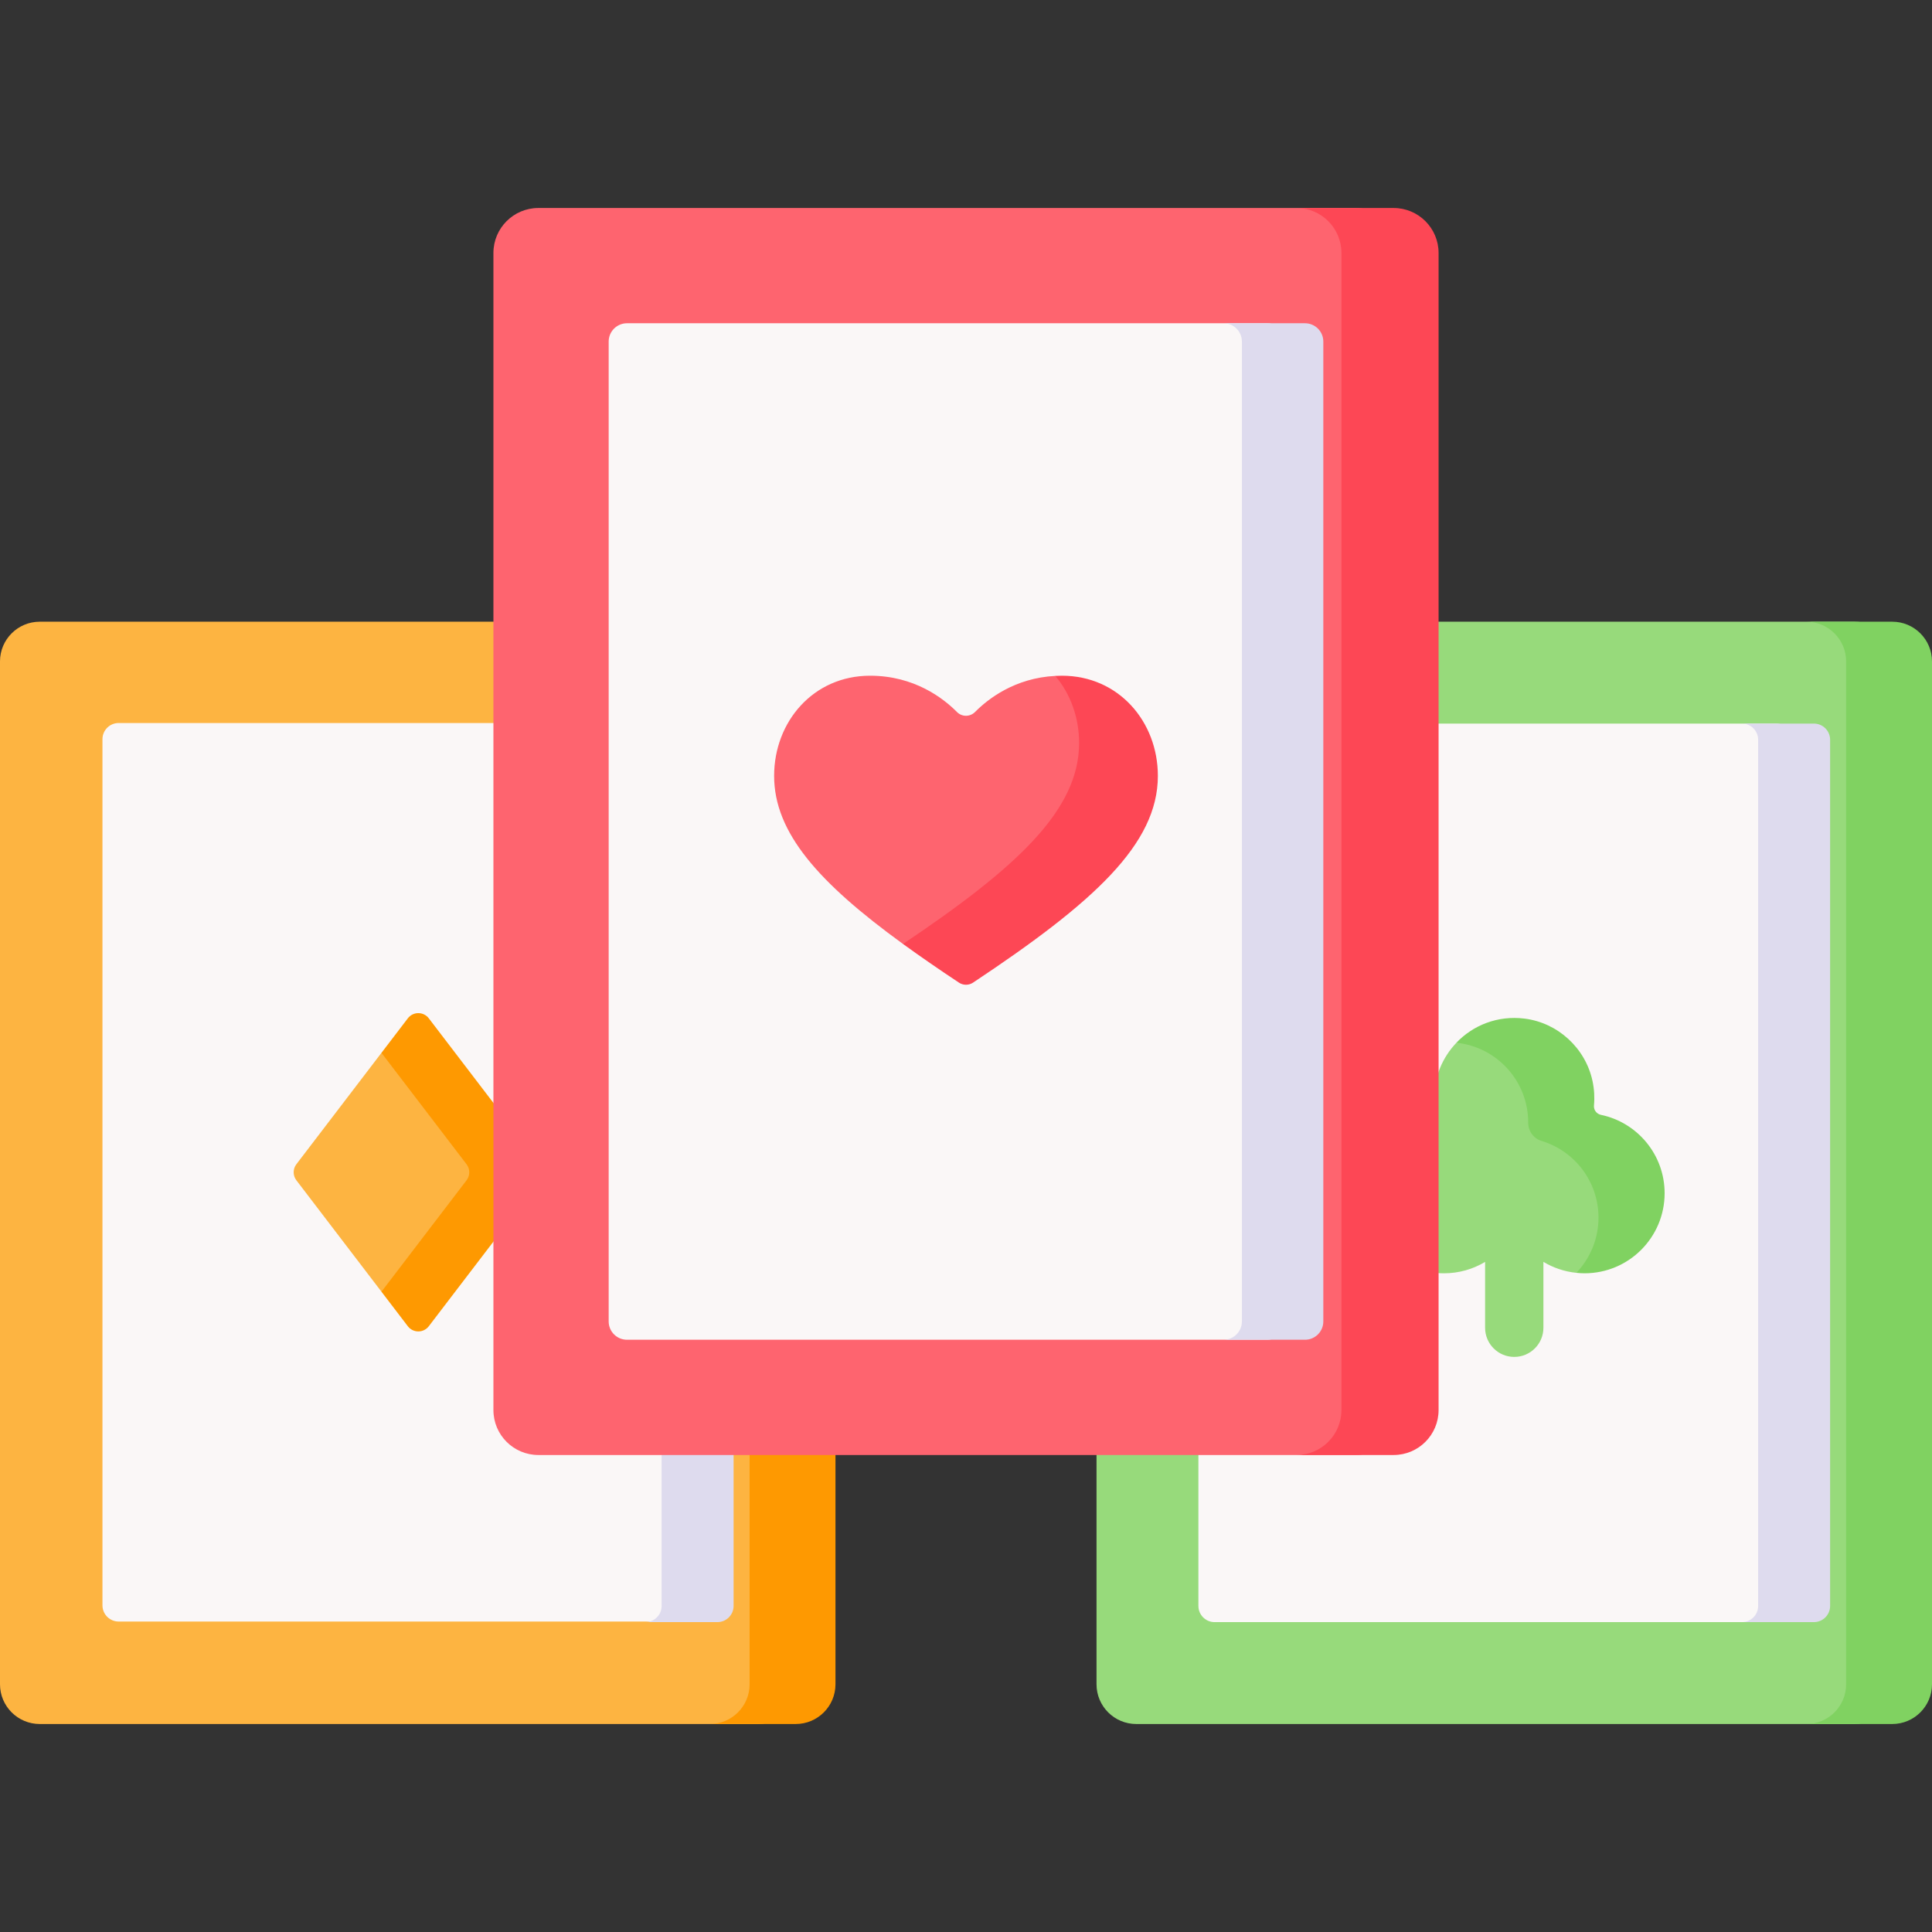 <svg id="Capa_1" enable-background="new 0 0 512 512" height="512" viewBox="0 0 512 512" width="512" xmlns="http://www.w3.org/2000/svg"><rect x="0" y="0" width="512" height="512" fill="#333333" stroke="none"/><g><path d="m211.41 446.345c0 5.818-4.716 10.534-10.534 10.534h-190.342c-5.818 0-10.534-4.717-10.534-10.534v-271.053c0-5.818 4.716-10.534 10.534-10.534h190.342c5.818 0 10.534 4.716 10.534 10.534z" fill="#fdb441"/><path d="m221.41 175.292c0-5.818-4.716-10.534-10.534-10.534h-22.755c5.818 0 10.534 4.717 10.534 10.534v271.053c0 5.818-4.716 10.534-10.534 10.534h22.755c5.818 0 10.534-4.716 10.534-10.534z" fill="#fe9901"/><path d="m31.443 429.725c-2.369 0-4.29-1.921-4.29-4.29v-229.541c0-2.369 1.921-4.29 4.29-4.29h148.831c2.369 0 4.29 1.921 4.29 4.29v229.541c0 2.369-1.921 4.29-4.29 4.29z" fill="#faf7f7"/><path d="m194.41 196.048c0-2.369-1.921-4.29-4.29-4.29h-19.073c2.369 0 4.29 1.921 4.29 4.29v229.541c0 2.369-1.92 4.29-4.29 4.29h19.073c2.369 0 4.29-1.921 4.29-4.29z" fill="#dedbee"/><path d="m106.541 339.605s15.736-12.674 15.953-12.759 10.671-14.8 10.671-14.8l-14.29-19.139-9.952-12.759-7.831-1.135-22.553 29.528c-.957 1.254-.957 2.993 0 4.246l22.553 29.528z" fill="#fdb441"/><path d="m143.178 312.788c.957-1.254.957-2.993 0-4.246l-29.54-38.676c-1.4-1.833-4.159-1.833-5.56 0l-6.987 9.148 22.553 29.529c.957 1.254.957 2.993 0 4.246l-22.553 29.529 6.987 9.148c1.4 1.833 4.16 1.833 5.56 0z" fill="#fe9901"/><path d="m502 446.345c0 5.818-4.716 10.534-10.534 10.534h-190.342c-5.818 0-10.534-4.716-10.534-10.534v-271.053c0-5.818 4.716-10.534 10.534-10.534h190.342c5.818 0 10.534 4.716 10.534 10.534z" fill="#97da7b"/><path d="m501.466 164.758h-22.755c5.818 0 10.534 4.717 10.534 10.534v271.053c0 5.818-4.716 10.534-10.534 10.534h22.755c5.818 0 10.534-4.716 10.534-10.534v-271.053c0-5.817-4.716-10.534-10.534-10.534z" fill="#80d261"/><path d="m321.879 429.879c-2.369 0-4.29-1.921-4.29-4.29v-229.541c0-2.369 1.921-4.29 4.29-4.29h148.831c2.369 0 4.29 1.921 4.29 4.29v229.541c0 2.369-1.921 4.29-4.29 4.29z" fill="#faf7f7"/><path d="m480.71 191.758h-19.073c2.369 0 4.29 1.921 4.29 4.29v229.541c0 2.369-1.92 4.29-4.29 4.29h19.073c2.369 0 4.29-1.921 4.29-4.29v-229.541c0-2.369-1.921-4.29-4.29-4.29z" fill="#dedbee"/><path d="m428.014 314.087-13.27-21.889-7.655-11.228-14.404-5.33-6.715.695c-3.643 3.81-5.894 8.962-5.894 14.65 0 1.412.141 2.792.405 4.128-10.693 1.093-19.034 10.125-19.034 21.106 0 11.718 9.499 21.217 21.217 21.217 3.988 0 7.717-1.103 10.903-3.016v17.449c0 4.268 3.459 7.726 7.726 7.726s7.726-3.459 7.726-7.726v-17.46c2.6 1.559 5.56 2.581 8.728 2.904l3.347-1.053 7.825-9.697z" fill="#97da7b"/><g><path d="m424.266 295.446c-1.16-.241-1.956-1.315-1.846-2.494.195-2.095.085-4.277-.396-6.511-1.876-8.702-9.186-15.41-18.02-16.505-7.103-.881-13.616 1.758-18.05 6.401 10.691 1.094 19.031 10.126 19.031 21.105v.042c-.004 2.242 1.401 4.228 3.548 4.875 8.727 2.631 15.082 10.732 15.082 20.316 0 5.677-2.234 10.829-5.865 14.637.716.073 1.44.123 2.176.123 11.718 0 21.217-9.499 21.217-21.217-.001-10.229-7.241-18.768-16.877-20.772z" fill="#80d261"/></g><path d="m371.239 373.675c0 6.582-5.335 11.917-11.917 11.917h-216.644c-6.582 0-11.917-5.335-11.917-11.917v-306.637c0-6.582 5.335-11.917 11.917-11.917h216.643c6.582 0 11.917 5.335 11.917 11.917v306.637z" fill="#fe646f"/><path d="m381.239 67.038c0-6.581-5.335-11.917-11.917-11.917h-25.742c6.582 0 11.917 5.336 11.917 11.917v306.637c0 6.581-5.335 11.917-11.917 11.917h25.742c6.582 0 11.917-5.336 11.917-11.917z" fill="#fd4755"/><path d="m166.158 355.047c-2.68 0-4.853-2.173-4.853-4.853v-259.675c0-2.68 2.173-4.853 4.853-4.853h169.682c2.68 0 4.853 2.173 4.853 4.853v259.675c0 2.68-2.173 4.853-4.853 4.853z" fill="#faf7f7"/><path d="m350.694 90.519c0-2.68-2.173-4.853-4.853-4.853h-21.577c2.68 0 4.853 2.173 4.853 4.853v259.675c0 2.68-2.173 4.853-4.853 4.853h21.577c2.68 0 4.853-2.173 4.853-4.853z" fill="#dedbee"/><path d="m246.097 251.142 26.085-12.589 23.363-30.168-8.053-25.518-7.826-3.747c-10.716.555-17.823 6.089-21.26 9.554-1.327 1.338-3.469 1.36-4.795.021-3.612-3.65-11.314-9.624-23.037-9.624-15.051 0-25.423 12.197-25.423 26.543 0 15.066 11.815 28.319 34.149 44.544z" fill="#fe646f"/><path d="m281.423 179.071c-.597 0-1.18.019-1.755.049 4.006 4.753 6.307 11.031 6.307 17.786 0 17.671-16.257 32.849-46.673 53.252 4.519 3.282 9.465 6.686 14.833 10.251 1.126.748 2.605.747 3.731-.001 31.909-21.189 48.981-36.68 48.981-54.794 0-14.346-10.373-26.543-25.424-26.543z" fill="#fd4755"/></g></svg>